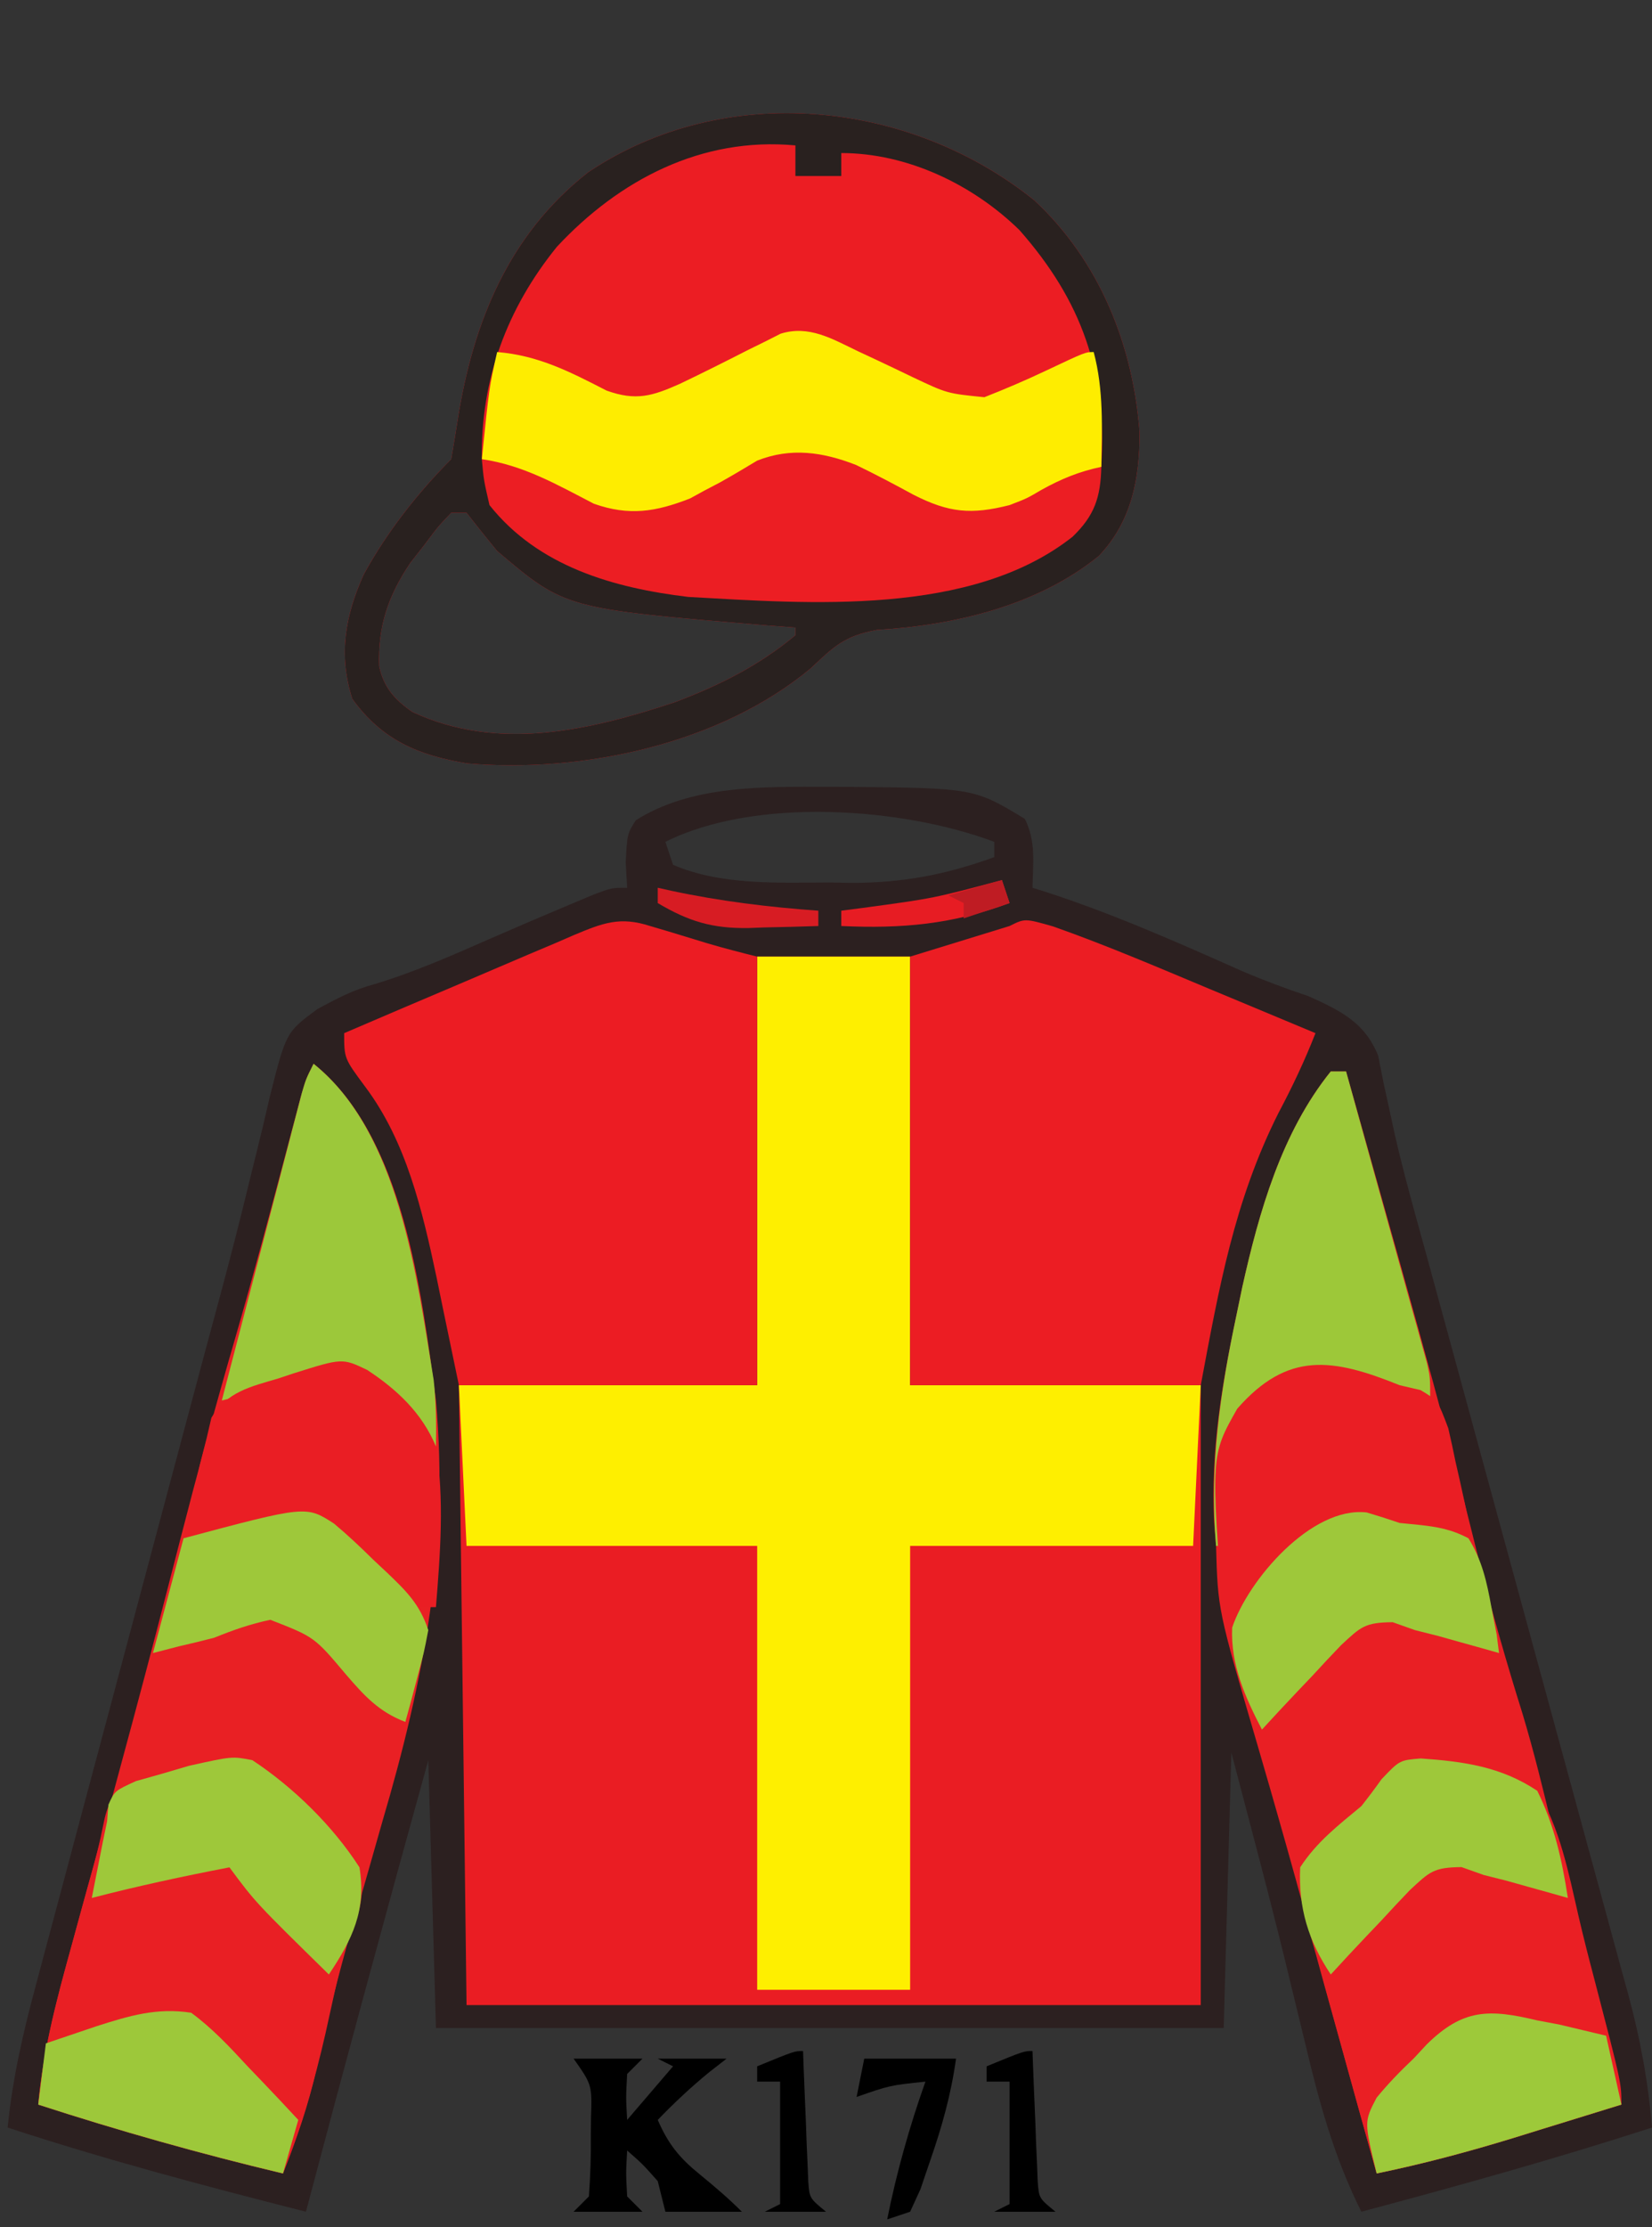 <?xml version="1.0" encoding="UTF-8"?>
<svg version="1.1" xmlns="http://www.w3.org/2000/svg" width="216" height="291">
<rect width="100%" height="100%" fill="#333333" stroke="none"/>
<path d="M0 0 C0.828 0.001 1.657 0.002 2.51 0.002 C19.094 0.167 19.094 0.167 25.75 4.188 C27.228 7.144 26.81 9.93 26.75 13.188 C27.281 13.355 27.813 13.522 28.361 13.694 C37.232 16.559 45.677 20.311 54.188 24.091 C57.036 25.31 59.914 26.375 62.849 27.363 C67.019 29.247 70.164 30.751 71.946 35.121 C72.182 36.316 72.418 37.511 72.661 38.742 C72.975 40.194 73.293 41.644 73.614 43.093 C73.789 43.901 73.964 44.709 74.144 45.541 C75.311 50.634 76.737 55.658 78.126 60.693 C78.77 63.049 79.413 65.405 80.056 67.76 C80.39 68.98 80.724 70.2 81.069 71.457 C82.126 75.321 83.18 79.185 84.233 83.05 C84.597 84.383 84.96 85.716 85.324 87.049 C85.505 87.715 85.687 88.382 85.874 89.068 C88.319 98.038 90.767 107.006 93.222 115.972 C94.89 122.062 96.552 128.153 98.21 134.246 C99.083 137.455 99.959 140.664 100.84 143.872 C101.821 147.442 102.792 151.015 103.762 154.588 C104.052 155.634 104.341 156.679 104.639 157.757 C106.212 163.588 107.25 169.166 107.75 175.188 C95.189 179.255 82.505 182.782 69.75 186.188 C66.169 179.05 64.208 171.81 62.375 164.062 C61.773 161.586 61.17 159.109 60.566 156.633 C60.266 155.394 59.966 154.156 59.657 152.88 C58.266 147.217 56.795 141.577 55.312 135.938 C54.467 132.72 53.621 129.502 52.75 126.188 C52.42 138.067 52.09 149.947 51.75 162.188 C17.76 162.188 -16.23 162.188 -51.25 162.188 C-51.745 144.863 -51.745 144.863 -52.25 127.188 C-57.694 146.826 -63.033 166.487 -68.25 186.188 C-81.366 182.859 -94.39 179.406 -107.25 175.188 C-106.615 168.816 -105.254 162.861 -103.585 156.686 C-103.178 155.152 -103.178 155.152 -102.762 153.587 C-101.865 150.216 -100.96 146.846 -100.055 143.477 C-99.422 141.107 -98.79 138.737 -98.159 136.366 C-96.493 130.118 -94.82 123.872 -93.146 117.625 C-91.468 111.361 -89.797 105.094 -88.125 98.828 C-86.231 91.734 -84.337 84.64 -82.439 77.547 C-82.149 76.461 -81.859 75.376 -81.56 74.258 C-80.986 72.118 -80.408 69.979 -79.828 67.84 C-78.307 62.228 -76.857 56.608 -75.497 50.954 C-75.203 49.768 -74.908 48.581 -74.605 47.359 C-74.042 45.09 -73.5 42.816 -72.982 40.537 C-70.847 32.07 -70.847 32.07 -66.762 29.048 C-64.212 27.669 -62.061 26.525 -59.285 25.785 C-53.98 24.185 -49.008 21.972 -43.939 19.748 C-40.494 18.24 -37.04 16.763 -33.57 15.312 C-32.593 14.903 -31.616 14.493 -30.61 14.07 C-28.25 13.188 -28.25 13.188 -26.25 13.188 C-26.312 12.094 -26.374 11.001 -26.438 9.875 C-26.25 6.188 -26.25 6.188 -25.125 4.375 C-17.808 -0.259 -8.388 -0.009 0 0 Z M-21.25 7.188 C-20.92 8.178 -20.59 9.168 -20.25 10.188 C-13.992 12.893 -6.492 12.522 0.188 12.5 C1.16 12.516 2.133 12.532 3.135 12.549 C9.815 12.553 15.473 11.462 21.75 9.188 C21.75 8.527 21.75 7.867 21.75 7.188 C9.717 2.675 -9.493 1.309 -21.25 7.188 Z " fill="#2C2020" transform="translate(108.25,102.812)"/>
<path d="M0 0 C6.6 0 13.2 0 20 0 C20 18.48 20 36.96 20 56 C32.54 56 45.08 56 58 56 C58 82.73 58 109.46 58 137 C26.32 137 -5.36 137 -38 137 C-38.33 110.27 -38.66 83.54 -39 56 C-26.13 56 -13.26 56 0 56 C0 37.52 0 19.04 0 0 Z " fill="#EA1D23" transform="translate(99,125)"/>
<path d="M0 0 C8.496 7.913 12.911 18.884 13.746 30.328 C13.756 36.372 12.719 41.947 8.406 46.473 C0.353 52.988 -10.465 55.515 -20.625 56.125 C-24.869 56.93 -26.186 58.26 -29.227 61.129 C-41.171 71.068 -59.066 74.857 -74.211 73.559 C-80.582 72.497 -85.301 70.516 -89.188 65.125 C-91.016 59.423 -90.138 54.289 -87.688 48.875 C-84.719 43.422 -80.64 38.202 -76.25 33.812 C-75.956 32.092 -75.666 30.37 -75.401 28.645 C-73.394 15.943 -68.747 4.464 -58.344 -3.68 C-40.558 -15.607 -16.404 -13.204 0 0 Z M-76.25 40.812 C-78 42.653 -78 42.653 -79.75 45 C-80.358 45.777 -80.967 46.555 -81.594 47.355 C-84.509 51.68 -85.868 55.685 -85.672 60.883 C-85.066 63.654 -83.637 65.247 -81.332 66.84 C-70.162 72.058 -58.158 69.27 -47 65.562 C-41.231 63.394 -35.999 60.783 -31.25 56.812 C-31.25 56.483 -31.25 56.153 -31.25 55.812 C-32.543 55.715 -33.836 55.617 -35.168 55.516 C-61.352 53.342 -61.352 53.342 -70.25 45.812 C-71.602 44.161 -72.94 42.497 -74.25 40.812 C-74.91 40.812 -75.57 40.812 -76.25 40.812 Z " fill="#EC1D23" transform="translate(135.25,26.188)"/>
<path d="M0 0 C6.6 0 13.2 0 20 0 C20 18.48 20 36.96 20 56 C32.54 56 45.08 56 58 56 C57.67 62.93 57.34 69.86 57 77 C44.79 77 32.58 77 20 77 C20 96.14 20 115.28 20 135 C13.4 135 6.8 135 0 135 C0 115.86 0 96.72 0 77 C-12.54 77 -25.08 77 -38 77 C-38.495 66.605 -38.495 66.605 -39 56 C-26.13 56 -13.26 56 0 56 C0 37.52 0 19.04 0 0 Z " fill="#FEEF00" transform="translate(99,125)"/>
<path d="M0 0 C11.738 9.39 14.129 29.861 16 44 C17.723 63.353 14.453 80.512 9 99 C8.445 100.943 7.891 102.887 7.34 104.832 C6.59 107.469 5.837 110.104 5.067 112.735 C3.272 118.883 1.727 125.062 0.38 131.323 C-0.674 136.094 -2.213 140.466 -4 145 C-14.818 142.425 -25.422 139.432 -36 136 C-35.358 129.138 -33.72 122.755 -31.875 116.125 C-31.237 113.793 -30.599 111.461 -29.961 109.129 C-29.634 107.943 -29.308 106.757 -28.972 105.536 C-27.464 100.049 -25.98 94.556 -24.5 89.062 C-24.212 87.998 -23.925 86.933 -23.629 85.836 C-21.511 77.967 -19.466 70.08 -17.438 62.188 C-15.178 53.406 -12.812 44.669 -10.28 35.962 C-7.816 27.46 -5.536 18.909 -3.271 10.351 C-2.99 9.293 -2.708 8.235 -2.418 7.145 C-2.168 6.199 -1.918 5.254 -1.661 4.281 C-1 2 -1 2 0 0 Z " fill="#E92024" transform="translate(41,139)"/>
<path d="M0 0 C0.66 0 1.32 0 2 0 C14.275 43.519 14.275 43.519 19.412 64.014 C21.098 70.7 22.987 77.277 25.049 83.856 C26.531 88.756 27.737 93.713 28.938 98.688 C30.959 106.934 33.08 115.135 35.439 123.292 C36.55 127.176 37.421 131.001 38 135 C34.356 136.131 30.709 137.254 27.062 138.375 C26.041 138.692 25.019 139.009 23.967 139.336 C18.013 141.162 12.099 142.741 6 144 C3.282 134.258 0.59 124.51 -2.062 114.75 C-3.697 108.74 -5.344 102.736 -7.062 96.75 C-7.369 95.677 -7.676 94.605 -7.992 93.5 C-8.537 91.608 -9.083 89.717 -9.638 87.828 C-14.77 70.323 -14.77 70.323 -15 62 C-15.085 60.953 -15.17 59.907 -15.258 58.828 C-15.71 49.503 -14.235 40.873 -12.312 31.75 C-12.069 30.578 -11.825 29.407 -11.574 28.2 C-9.376 18.348 -6.437 7.99 0 0 Z " fill="#E91F24" transform="translate(174,140)"/>
<path d="M0 0 C0.804 0.237 1.609 0.474 2.438 0.719 C4.146 1.24 5.854 1.76 7.562 2.281 C9.693 2.909 11.845 3.461 14 4 C14 22.48 14 40.96 14 60 C1.13 60 -11.74 60 -25 60 C-27.25 49.188 -27.25 49.188 -27.931 45.852 C-29.774 37.194 -31.853 28.196 -37.25 21 C-40 17.297 -40 17.297 -40 14 C-34.952 11.831 -29.899 9.677 -24.839 7.536 C-23.118 6.806 -21.4 6.072 -19.683 5.333 C-17.215 4.273 -14.741 3.227 -12.266 2.184 C-11.499 1.85 -10.732 1.517 -9.942 1.174 C-6.143 -0.41 -3.921 -1.276 0 0 Z " fill="#EC1C23" transform="translate(85,121)"/>
<path d="M0 0 C6.902 2.43 13.632 5.313 20.379 8.137 C21.735 8.701 23.091 9.266 24.447 9.83 C27.738 11.2 31.028 12.573 34.316 13.949 C32.89 17.59 31.274 20.994 29.441 24.449 C23.698 35.908 21.702 47.224 19.316 59.949 C6.776 59.949 -5.764 59.949 -18.684 59.949 C-18.684 41.469 -18.684 22.989 -18.684 3.949 C-14.394 2.629 -10.104 1.309 -5.684 -0.051 C-3.684 -1.051 -3.684 -1.051 0 0 Z " fill="#EC1D23" transform="translate(137.684,121.051)"/>
<path d="M0 0 C8.496 7.913 12.911 18.884 13.746 30.328 C13.756 36.372 12.719 41.947 8.406 46.473 C0.353 52.988 -10.465 55.515 -20.625 56.125 C-24.869 56.93 -26.186 58.26 -29.227 61.129 C-41.171 71.068 -59.066 74.857 -74.211 73.559 C-80.582 72.497 -85.301 70.516 -89.188 65.125 C-91.016 59.423 -90.138 54.289 -87.688 48.875 C-84.719 43.422 -80.64 38.202 -76.25 33.812 C-75.956 32.092 -75.666 30.37 -75.401 28.645 C-73.394 15.943 -68.747 4.464 -58.344 -3.68 C-40.558 -15.607 -16.404 -13.204 0 0 Z M-62.438 6.062 C-68.992 14.153 -72.411 23.434 -72.25 33.812 C-69.409 35.195 -66.551 36.538 -63.688 37.875 C-62.888 38.265 -62.088 38.655 -61.264 39.057 C-56.166 41.408 -52.873 42.347 -47.25 40.812 C-45.05 40.009 -45.05 40.009 -43.188 38.938 C-42.18 38.41 -42.18 38.41 -41.152 37.871 C-39.498 36.95 -37.871 35.979 -36.25 35 C-31.845 33.256 -27.656 33.871 -23.308 35.572 C-20.767 36.798 -18.284 38.113 -15.807 39.461 C-11.175 41.818 -8.267 42.079 -3.25 40.812 C-0.983 39.975 -0.983 39.975 0.938 38.875 C1.57 38.536 2.203 38.197 2.855 37.848 C3.481 37.506 4.106 37.164 4.75 36.812 C6.081 36.141 7.414 35.473 8.75 34.812 C9.459 22.462 6.228 13.163 -1.961 3.871 C-8.081 -2.107 -16.648 -6.188 -25.25 -6.188 C-25.25 -5.197 -25.25 -4.207 -25.25 -3.188 C-27.23 -3.188 -29.21 -3.188 -31.25 -3.188 C-31.25 -4.508 -31.25 -5.827 -31.25 -7.188 C-43.521 -8.329 -54.285 -2.687 -62.438 6.062 Z M-76.25 40.812 C-78 42.653 -78 42.653 -79.75 45 C-80.358 45.777 -80.967 46.555 -81.594 47.355 C-84.509 51.68 -85.868 55.685 -85.672 60.883 C-85.066 63.654 -83.637 65.247 -81.332 66.84 C-70.162 72.058 -58.158 69.27 -47 65.562 C-41.231 63.394 -35.999 60.783 -31.25 56.812 C-31.25 56.483 -31.25 56.153 -31.25 55.812 C-32.543 55.715 -33.836 55.617 -35.168 55.516 C-61.352 53.342 -61.352 53.342 -70.25 45.812 C-71.602 44.161 -72.94 42.497 -74.25 40.812 C-74.91 40.812 -75.57 40.812 -76.25 40.812 Z " fill="#29211F" transform="translate(135.25,26.188)"/>
<path d="M0 0 C6.72 1.299 12.854 9.039 16.547 14.492 C17.562 18.677 16.041 21.549 14.547 25.492 C13.659 29.038 12.898 32.611 12.109 36.18 C10.664 42.495 8.951 48.472 6.547 54.492 C-4.272 51.917 -14.875 48.924 -25.453 45.492 C-24.803 38.231 -22.96 31.442 -21.016 24.43 C-20.703 23.284 -20.39 22.139 -20.068 20.959 C-19.467 18.76 -18.856 16.563 -18.234 14.369 C-17.771 12.663 -17.346 10.945 -17.007 9.211 C-16.625 7.336 -16.625 7.336 -15.453 4.492 C-12.59 2.934 -12.59 2.934 -9.141 2.055 C-8.01 1.747 -6.88 1.439 -5.715 1.121 C-3.809 0.754 -1.903 0.382 0 0 Z " fill="#E91F24" transform="translate(30.453,229.508)"/>
<path d="M0 0 C5.806 0.38 10.394 0.684 15.223 4.211 C18.198 9.118 19.318 14.937 20.59 20.472 C21.238 23.277 21.953 26.057 22.688 28.84 C26.223 42.38 26.223 42.38 26.223 45.211 C22.579 46.342 18.932 47.464 15.285 48.586 C14.264 48.903 13.242 49.22 12.189 49.547 C6.236 51.373 0.322 52.952 -5.777 54.211 C-7.213 49.097 -8.635 43.981 -10.045 38.86 C-10.534 37.092 -11.026 35.324 -11.521 33.558 C-12.241 30.987 -12.948 28.412 -13.652 25.836 C-13.879 25.034 -14.107 24.233 -14.341 23.407 C-15.362 19.626 -16.063 16.941 -14.777 13.211 C-13.324 11.5 -13.324 11.5 -11.527 9.836 C-9.154 7.598 -7.129 5.411 -5.215 2.773 C-2.777 0.211 -2.777 0.211 0 0 Z " fill="#EA1F24" transform="translate(185.777,229.789)"/>
<path d="M0 0 C0.777 0.362 1.553 0.724 2.354 1.098 C3.974 1.861 5.592 2.631 7.205 3.41 C11.697 5.536 11.697 5.536 16.555 6.02 C19.284 4.946 21.947 3.812 24.598 2.555 C29.763 0.117 29.763 0.117 30.848 0.117 C32.171 5.078 31.937 10.028 31.848 15.117 C29.481 16.325 27.107 17.508 24.723 18.68 C24.058 19.022 23.392 19.364 22.707 19.717 C18.329 21.841 15.673 22.619 10.848 21.117 C7.392 19.737 4.042 18.151 0.682 16.557 C-3.042 14.849 -5.967 13.511 -10.152 14.117 C-12.1 14.809 -12.1 14.809 -13.902 15.867 C-14.586 16.227 -15.269 16.586 -15.973 16.957 C-16.692 17.34 -17.411 17.723 -18.152 18.117 C-19.683 18.909 -21.225 19.68 -22.777 20.43 C-23.471 20.776 -24.164 21.123 -24.879 21.48 C-30.745 23.123 -36.282 19.95 -41.527 17.555 C-42.263 17.225 -42.999 16.896 -43.758 16.557 C-45.559 15.75 -47.356 14.934 -49.152 14.117 C-48.189 4.707 -48.189 4.707 -47.152 0.117 C-41.747 0.555 -37.584 2.718 -32.836 5.156 C-29.005 6.528 -26.892 5.894 -23.232 4.259 C-20.232 2.826 -17.263 1.336 -14.303 -0.176 C-13.571 -0.535 -12.84 -0.895 -12.086 -1.266 C-11.427 -1.6 -10.767 -1.934 -10.088 -2.278 C-6.377 -3.438 -3.346 -1.604 0 0 Z " fill="#FEED00" transform="translate(112.152,45.883)"/>
<path d="M0 0 C2.541 1.226 5.024 2.541 7.501 3.889 C12.132 6.245 15.042 6.512 20.058 5.24 C22.326 4.368 22.326 4.368 24.246 3.24 C26.844 1.801 29.146 0.86 32.058 0.24 C31.962 4.259 31.154 6.611 28.308 9.365 C15.065 19.834 -6.201 18.111 -21.942 17.24 C-31.716 16.07 -41.569 13.266 -47.942 5.24 C-48.692 1.99 -48.692 1.99 -48.942 -0.76 C-43.497 0.03 -39.131 2.555 -34.293 5.061 C-29.678 6.685 -26.232 6.134 -21.719 4.373 C-20.809 3.874 -20.809 3.874 -19.879 3.365 C-19.208 3.014 -18.536 2.662 -17.844 2.299 C-16.189 1.378 -14.563 0.407 -12.942 -0.572 C-8.537 -2.316 -4.348 -1.701 0 0 Z " fill="#EC1E23" transform="translate(111.942,60.76)"/>
<path d="M0 0 C11.237 8.99 13.503 27.946 15.703 41.316 C16.025 44.23 16.052 47.071 16 50 C12.129 46.921 8.971 43.999 6 40 C4.499 40.289 3 40.581 1.5 40.875 C0.247 41.119 0.247 41.119 -1.031 41.367 C-3.433 41.879 -5.805 42.44 -8.186 43.04 C-9.444 43.356 -10.703 43.673 -12 44 C-10.455 38.054 -8.906 32.11 -7.355 26.166 C-6.828 24.142 -6.301 22.119 -5.775 20.095 C-5.02 17.191 -4.262 14.287 -3.504 11.383 C-3.268 10.474 -3.033 9.566 -2.79 8.63 C-2.57 7.789 -2.35 6.949 -2.123 6.083 C-1.93 5.341 -1.737 4.599 -1.538 3.835 C-1 2 -1 2 0 0 Z " fill="#9CC83A" transform="translate(41,139)"/>
<path d="M0 0 C0.66 0 1.32 0 2 0 C3.571 5.64 5.138 11.282 6.7 16.925 C7.232 18.845 7.765 20.765 8.3 22.684 C9.068 25.441 9.832 28.199 10.594 30.957 C10.955 32.246 10.955 32.246 11.323 33.561 C11.543 34.362 11.763 35.163 11.99 35.988 C12.186 36.691 12.381 37.395 12.582 38.121 C13 40 13 40 13 43 C12.276 42.795 11.551 42.59 10.805 42.379 C9.838 42.109 8.871 41.84 7.875 41.562 C6.924 41.296 5.972 41.029 4.992 40.754 C4.005 40.505 3.017 40.256 2 40 C0.988 39.729 -0.024 39.459 -1.066 39.18 C-4.048 38.736 -4.048 38.736 -6.52 40.379 C-11.584 45.202 -13.573 48.475 -14.062 55.562 C-14.083 57.708 -14.076 59.855 -14 62 C-14.33 62 -14.66 62 -15 62 C-15.877 51.545 -14.488 41.984 -12.312 31.75 C-12.069 30.579 -11.825 29.408 -11.574 28.202 C-9.378 18.349 -6.437 7.991 0 0 Z " fill="#9DC839" transform="translate(174,140)"/>
<path d="M0 0 C3.919 2.57 7.176 5.633 9 10 C10.118 16.924 9.562 24.039 9 31 C6 31 6 31 4.352 29.609 C3.782 28.996 3.212 28.382 2.625 27.75 C1.695 26.799 1.695 26.799 0.746 25.828 C-0.62 24.398 -1.969 22.952 -3.312 21.5 C-7.552 19.134 -11.352 20.227 -16 21 C-17.541 21.194 -19.083 21.382 -20.625 21.562 C-21.739 21.707 -22.852 21.851 -24 22 C-23.547 19.936 -23.087 17.874 -22.625 15.812 C-22.37 14.664 -22.115 13.515 -21.852 12.332 C-21.571 11.232 -21.29 10.133 -21 9 C-20.789 8.094 -20.577 7.188 -20.359 6.254 C-18.303 2.845 -15.256 2.198 -11.625 1.125 C-10.616 0.789 -10.616 0.789 -9.586 0.445 C-3.252 -1.549 -3.252 -1.549 0 0 Z " fill="#EA1E24" transform="translate(48,179)"/>
<path d="M0 0 C0.905 0.211 1.81 0.423 2.742 0.641 C5 2 5 2 6.363 5.625 C6.701 7.078 7.017 8.537 7.312 10 C7.481 10.737 7.649 11.475 7.822 12.234 C9 17.503 9 17.503 9 20 C0 19 0 19 -2.079 18.515 C-6.664 17.595 -6.664 17.595 -10.926 19.138 C-12.76 20.812 -14.382 22.555 -16 24.438 C-17.124 25.667 -18.249 26.894 -19.375 28.121 C-20.241 29.071 -21.108 30.021 -22 31 C-22.33 31 -22.66 31 -23 31 C-24.694 9.182 -24.694 9.182 -21.23 3.074 C-14.626 -4.47 -8.734 -3.526 0 0 Z " fill="#EA1E24" transform="translate(183,181)"/>
<path d="M0 0 C1.801 1.503 3.472 3.081 5.14 4.73 C5.724 5.277 6.309 5.824 6.911 6.388 C9.47 8.835 11.193 10.514 12.327 13.917 C11.769 16.835 11.769 16.835 10.89 20.105 C10.458 21.735 10.458 21.735 10.019 23.398 C9.79 24.229 9.562 25.061 9.327 25.917 C5.857 24.594 3.967 22.505 1.573 19.727 C-2.565 14.815 -2.565 14.815 -8.333 12.57 C-10.929 13.119 -13.217 13.918 -15.673 14.917 C-17.209 15.315 -18.751 15.692 -20.298 16.042 C-21.412 16.331 -22.525 16.62 -23.673 16.917 C-22.353 11.967 -21.033 7.017 -19.673 1.917 C-3.643 -2.357 -3.643 -2.357 0 0 Z " fill="#9EC83A" transform="translate(43.673,199.083)"/>
<path d="M0 0 C1.447 0.427 2.885 0.886 4.312 1.375 C5.525 1.495 5.525 1.495 6.762 1.617 C9.267 1.883 11.077 2.206 13.312 3.375 C15.086 6.227 15.724 9.093 16.312 12.375 C16.653 14.138 16.653 14.138 17 15.938 C17.155 17.144 17.155 17.144 17.312 18.375 C16.588 18.17 15.864 17.965 15.117 17.754 C14.15 17.484 13.184 17.215 12.188 16.938 C11.236 16.671 10.285 16.404 9.305 16.129 C7.824 15.756 7.824 15.756 6.312 15.375 C5.353 15.035 4.394 14.694 3.406 14.344 C-0.247 14.381 -0.741 14.933 -3.336 17.34 C-4.596 18.647 -5.838 19.972 -7.062 21.312 C-7.703 21.985 -8.344 22.657 -9.004 23.35 C-10.582 25.01 -12.141 26.685 -13.688 28.375 C-15.877 24.152 -17.802 19.901 -17.582 15.051 C-15.503 8.831 -7.221 -0.818 0 0 Z " fill="#9EC83A" transform="translate(178.688,197.625)"/>
<path d="M0 0 C5.363 3.539 10.528 8.589 14 14 C14.921 19.631 13.079 23.382 10 28 C0.405 18.59 0.405 18.59 -3 14 C-9.051 15.166 -15.035 16.453 -21 18 C-20.689 16.416 -20.376 14.833 -20.062 13.25 C-19.801 11.927 -19.801 11.927 -19.535 10.578 C-19.359 9.727 -19.182 8.877 -19 8 C-18.942 7.278 -18.884 6.556 -18.824 5.812 C-18 4 -18 4 -15.234 2.734 C-14.085 2.41 -12.935 2.085 -11.75 1.75 C-10.041 1.247 -10.041 1.247 -8.297 0.734 C-2.646 -0.524 -2.646 -0.524 0 0 Z " fill="#9EC83A" transform="translate(33,230)"/>
<path d="M0 0 C5.591 0.392 10.498 1.065 15.234 4.227 C17.485 8.801 18.451 13.177 19.234 18.227 C18.51 18.022 17.785 17.817 17.039 17.605 C16.072 17.336 15.105 17.067 14.109 16.789 C13.158 16.522 12.207 16.255 11.227 15.98 C9.745 15.607 9.745 15.607 8.234 15.227 C7.275 14.886 6.316 14.546 5.328 14.195 C1.675 14.232 1.181 14.784 -1.414 17.191 C-2.674 18.498 -3.916 19.823 -5.141 21.164 C-5.781 21.836 -6.422 22.509 -7.082 23.201 C-8.66 24.862 -10.22 26.536 -11.766 28.227 C-14.694 23.835 -16.02 19.538 -15.766 14.227 C-13.619 10.908 -10.783 8.731 -7.766 6.227 C-6.862 5.082 -5.982 3.918 -5.141 2.727 C-2.766 0.227 -2.766 0.227 0 0 Z " fill="#9EC83A" transform="translate(185.766,229.773)"/>
<path d="M0 0 C2.774 2.038 5.043 4.478 7.375 7 C8.016 7.668 8.656 8.335 9.316 9.023 C10.892 10.67 12.452 12.328 14 14 C13.34 16.31 12.68 18.62 12 21 C1.182 18.425 -9.422 15.432 -20 12 C-19.67 9.36 -19.34 6.72 -19 4 C-17.584 3.519 -16.167 3.04 -14.75 2.562 C-13.961 2.296 -13.172 2.029 -12.359 1.754 C-8.11 0.396 -4.486 -0.699 0 0 Z " fill="#9DC83A" transform="translate(25,263)"/>
<path d="M0 0 C0.94 0.177 1.879 0.353 2.848 0.535 C4.898 1.023 6.949 1.512 9 2 C9.66 4.97 10.32 7.94 11 11 C7.356 12.131 3.709 13.254 0.062 14.375 C-1.47 14.851 -1.47 14.851 -3.033 15.336 C-8.987 17.162 -14.901 18.741 -21 20 C-22.648 13.238 -22.648 13.238 -21.009 10.105 C-19.487 8.237 -17.873 6.595 -16.125 4.938 C-15.576 4.345 -15.027 3.753 -14.461 3.143 C-9.712 -1.535 -6.298 -1.513 0 0 Z " fill="#9DC93A" transform="translate(201,264)"/>
<path d="M0 0 C2.97 0 5.94 0 9 0 C8.34 0.66 7.68 1.32 7 2 C6.833 5.083 6.833 5.083 7 8 C8.98 5.69 10.96 3.38 13 1 C12.34 0.67 11.68 0.34 11 0 C13.97 0 16.94 0 20 0 C19.258 0.578 18.515 1.155 17.75 1.75 C15.339 3.723 13.16 5.76 11 8 C12.365 11.153 13.838 12.97 16.5 15.125 C18.43 16.703 20.235 18.235 22 20 C18.7 20 15.4 20 12 20 C11.67 18.68 11.34 17.36 11 16 C9.021 13.77 9.021 13.77 7 12 C6.833 14.917 6.833 14.917 7 18 C7.66 18.66 8.32 19.32 9 20 C6.03 20 3.06 20 0 20 C0.66 19.34 1.32 18.68 2 18 C2.199 15.291 2.278 12.707 2.25 10 C2.258 9.263 2.265 8.525 2.273 7.766 C2.41 3.416 2.41 3.416 0 0 Z " fill="#000000" transform="translate(75,269)"/>
<path d="M0 0 C3.96 0 7.92 0 12 0 C11.357 4.654 10.17 8.878 8.625 13.312 C8.205 14.546 7.785 15.78 7.352 17.051 C6.906 18.024 6.46 18.997 6 20 C5.01 20.33 4.02 20.66 3 21 C4.24 14.828 5.896 8.933 8 3 C3.354 3.485 3.354 3.485 -1 5 C-0.67 3.35 -0.34 1.7 0 0 Z " fill="#000000" transform="translate(113,269)"/>
<path d="M0 0 C0.02 0.565 0.04 1.13 0.06 1.712 C0.155 4.267 0.265 6.821 0.375 9.375 C0.406 10.264 0.437 11.154 0.469 12.07 C0.507 12.921 0.546 13.772 0.586 14.648 C0.617 15.434 0.649 16.219 0.681 17.029 C0.84 19.23 0.84 19.23 3 21 C0.36 21 -2.28 21 -5 21 C-4.34 20.67 -3.68 20.34 -3 20 C-3 14.72 -3 9.44 -3 4 C-3.99 4 -4.98 4 -6 4 C-6 3.34 -6 2.68 -6 2 C-1.125 0 -1.125 0 0 0 Z " fill="#000000" transform="translate(135,268)"/>
<path d="M0 0 C0.02 0.565 0.04 1.13 0.06 1.712 C0.155 4.267 0.265 6.821 0.375 9.375 C0.406 10.264 0.437 11.154 0.469 12.07 C0.507 12.921 0.546 13.772 0.586 14.648 C0.617 15.434 0.649 16.219 0.681 17.029 C0.84 19.23 0.84 19.23 3 21 C0.36 21 -2.28 21 -5 21 C-4.34 20.67 -3.68 20.34 -3 20 C-3 14.72 -3 9.44 -3 4 C-3.99 4 -4.98 4 -6 4 C-6 3.34 -6 2.68 -6 2 C-1.125 0 -1.125 0 0 0 Z " fill="#000000" transform="translate(105,268)"/>
<path d="M0 0 C0.33 0.99 0.66 1.98 1 3 C-6.465 5.775 -13.067 6.368 -21 6 C-21 5.34 -21 4.68 -21 4 C-20.071 3.879 -19.141 3.758 -18.184 3.633 C-8.964 2.388 -8.964 2.388 0 0 Z " fill="#E71C23" transform="translate(131,115)"/>
<path d="M0 0 C0.594 0.133 1.189 0.266 1.801 0.402 C8.185 1.763 14.492 2.53 21 3 C21 3.66 21 4.32 21 5 C18.624 5.082 16.251 5.141 13.875 5.188 C13.21 5.213 12.545 5.238 11.859 5.264 C7.131 5.333 4.049 4.403 0 2 C0 1.34 0 0.68 0 0 Z " fill="#D71C23" transform="translate(86,116)"/>
<path d="M0 0 C0.33 0.99 0.66 1.98 1 3 C-0.98 3.66 -2.96 4.32 -5 5 C-5 4.34 -5 3.68 -5 3 C-5.66 2.67 -6.32 2.34 -7 2 C-4.69 1.34 -2.38 0.68 0 0 Z " fill="#BF1C23" transform="translate(131,115)"/>
</svg>
